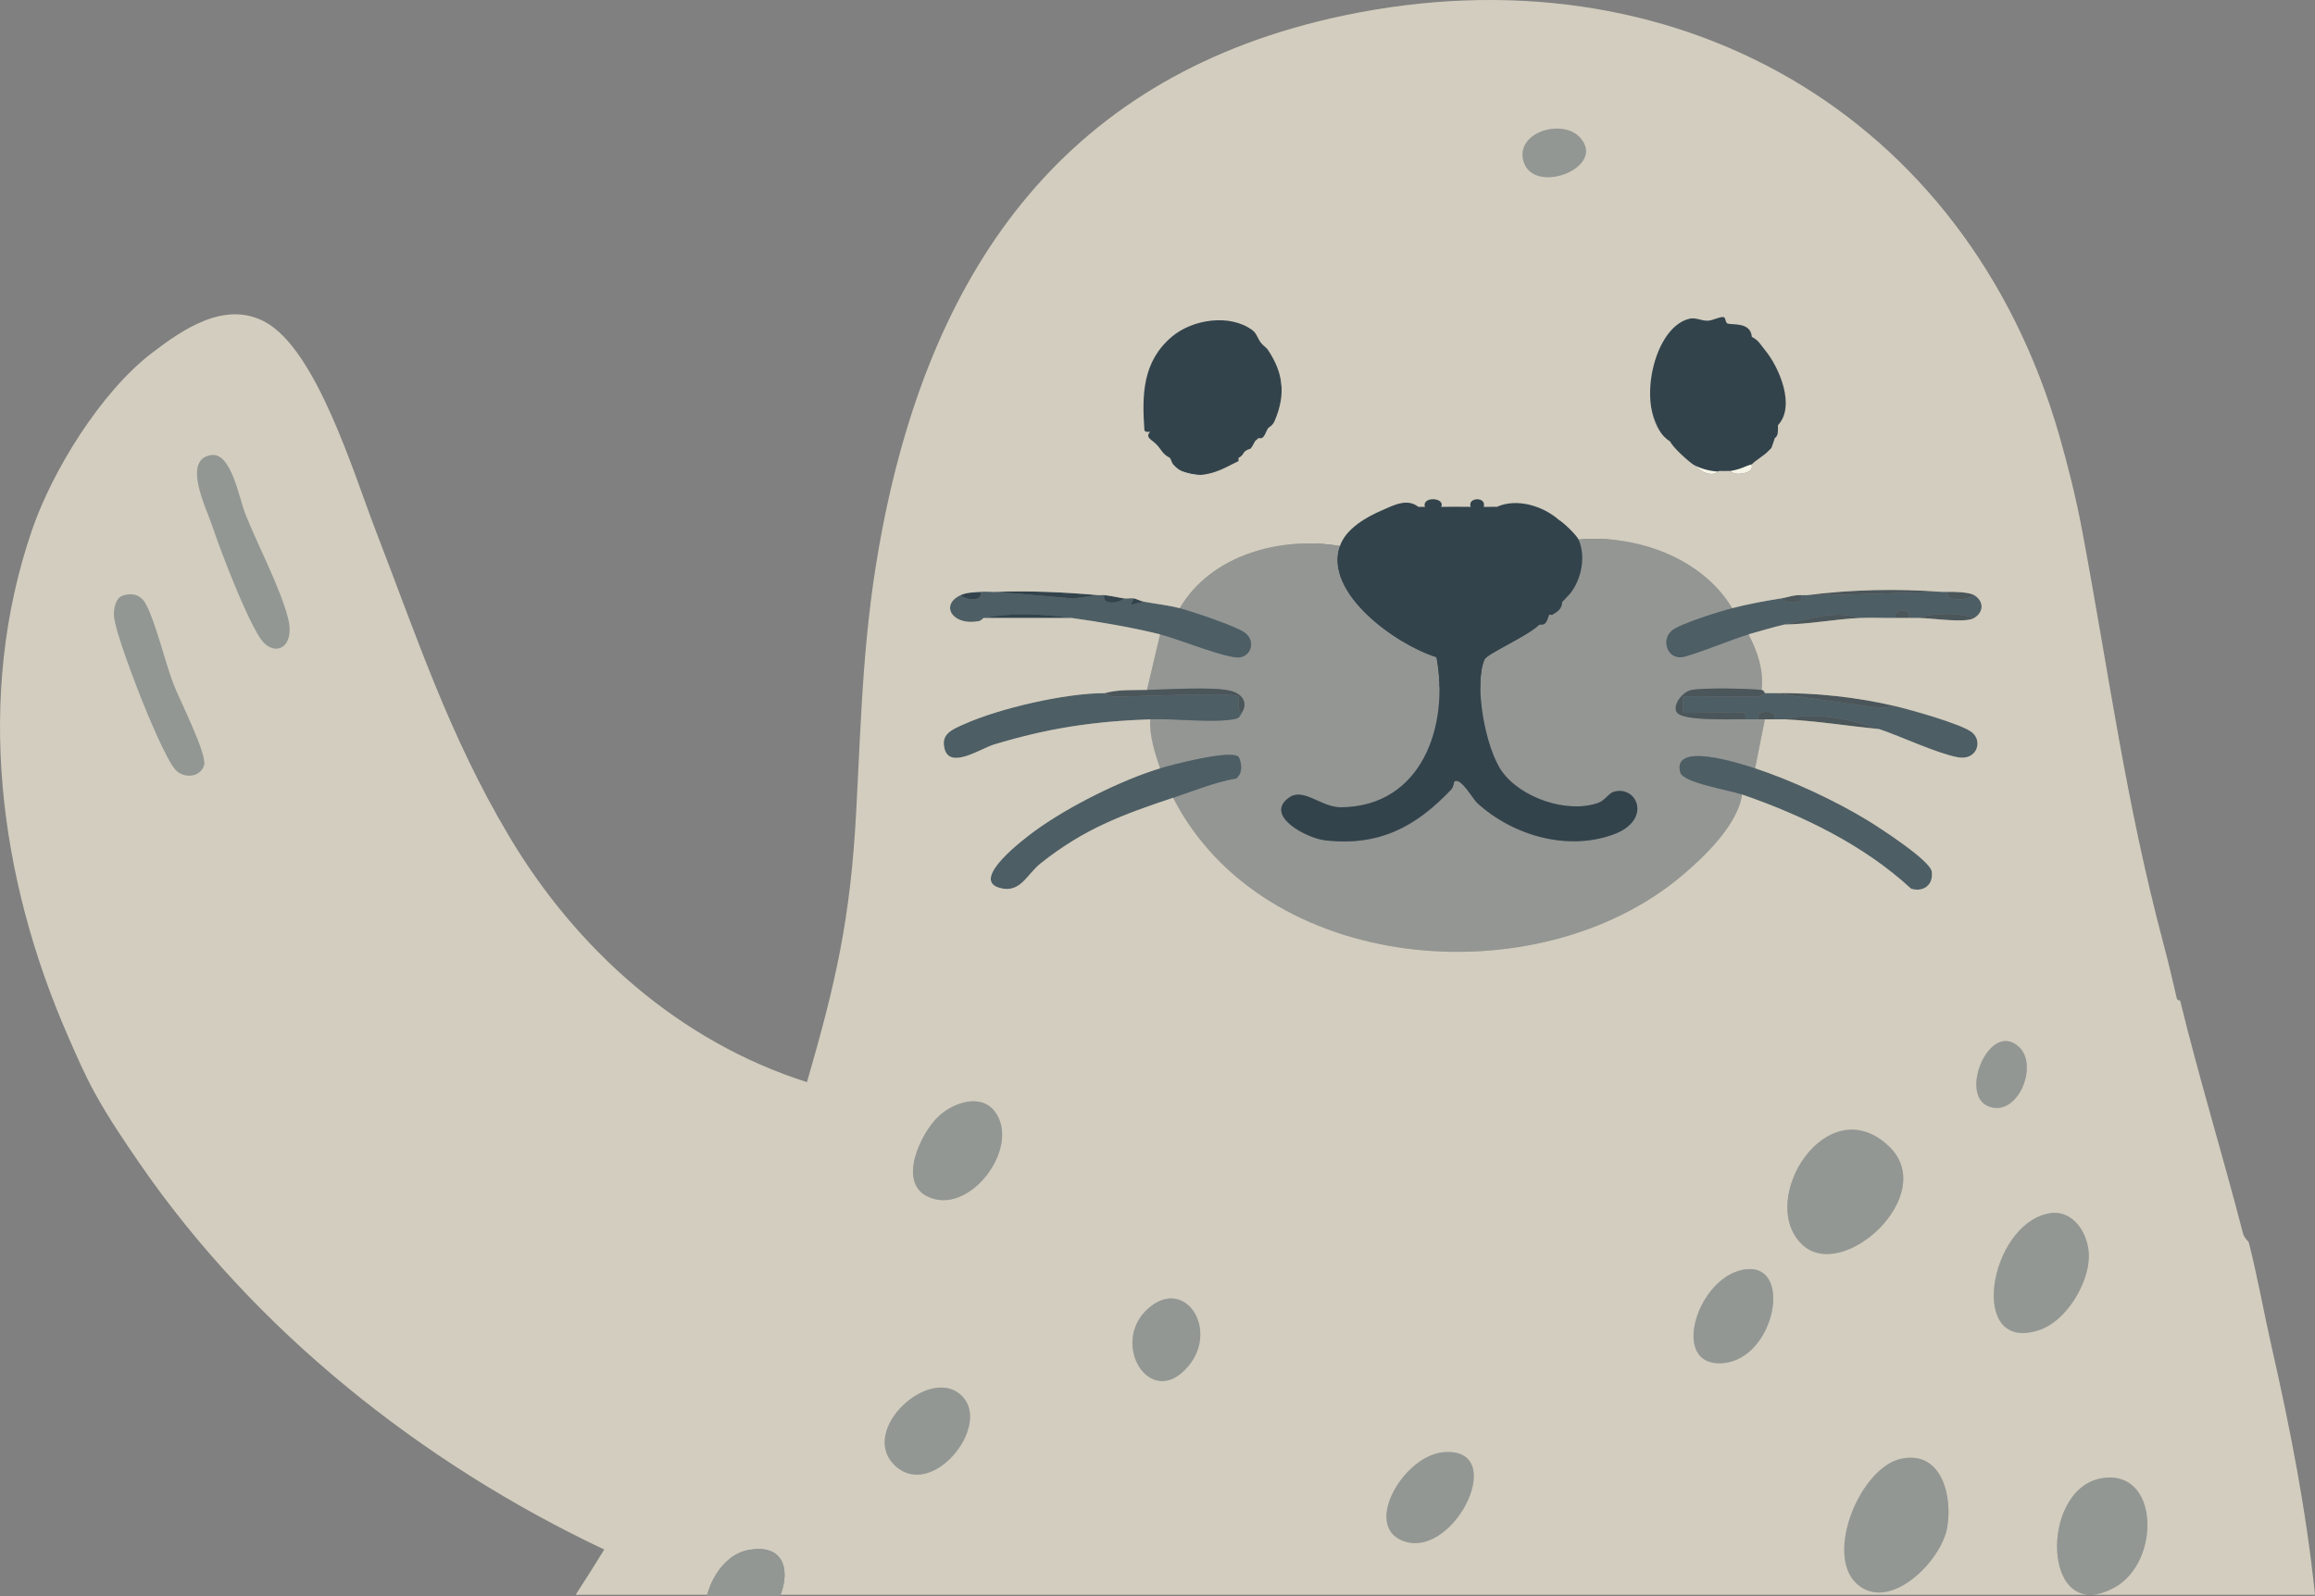 <?xml version="1.0" encoding="UTF-8"?>
<svg id="_レイヤー_1" xmlns="http://www.w3.org/2000/svg" version="1.1" viewBox="0 0 708.07 488.31">
  <rect x="0" y="0" width="708.07" height="488.31" fill="#808080" stroke="none"/>
  <!-- Generator: Adobe Illustrator 29.7.1, SVG Export Plug-In . SVG Version: 2.1.1 Build 8)  -->
  <defs>
    <style>
      .st0 {
        fill: none;
      }

      .st1 {
        fill: #4d5e65;
      }

      .st2 {
        fill: #929794;
      }

      .st3 {
        fill: #d2cdbe;
      }

      .st4 {
        fill: #f5f4e6;
      }

      .st5 {
        fill: #33434c;
      }

      .st6 {
        fill: #4b565a;
      }

      .st7 {
        fill: #939693;
      }
    </style>
  </defs>
  <ellipse class="st5" cx="448.56" cy="177.37" rx="48.75" ry="33.27"/>
  <polygon class="st2" points="34.83 144.98 62.49 120.02 98.31 145.34 103.97 245.64 65.61 264.69 23.28 237.31 23.28 189.57 34.83 144.98"/>
  <path class="st7" d="M529.82,186.07c-3.84,1.04-16.03,4.74-18.56,6.94-3.05,2.66-1.51,8.36,2.97,8.07,2.55-.16,16.15-5.73,20.59-7.01,2.75,5.31,4.66,10.93,4,17-4.41-.42-17.52-.71-21.47.03-2.7.51-5.97,4.69-4.43,6.88,1.91,2.72,17.11,1.98,20.9,2.09,1.33.04,2.67-.05,4,0,.66.03,1.34-.03,2,0l-3,15c-4.36-1.4-25.62-8.41-22.87,1.3.88,3.11,14.93,5.35,18.87,6.7-1.2,9.15-11.55,19.13-18.53,24.97-44.3,37.1-127.81,30.04-155.47-23.97,6.4-2.14,12.61-4.72,19.33-5.92,1.96-1.71,1.74-4.28.78-6.49-1.89-2.59-20.58,2.34-24.1,3.41-1.58-4.82-3.27-9.85-3-15,7.5-.28,18.77,1.16,25.51,0,1.8-.31,1.7-.73,2.49-1.99,2.14-3.45-.26-6.02-3.71-6.79-5.54-1.23-18.87-.34-25.29-.21l4-17c5.39,1.34,20.88,7.66,24.47,7.04s4.77-5.05,1.5-7.52c-2.64-2-16.14-6.48-19.97-7.52,9.64-16.4,31.07-22.12,49-19-5,14.44,17.49,30.3,29.54,33.96,3.94,20.91-4.42,45.68-29.15,45.93-6.17.06-11.48-6.17-15.97-2.96-7.71,5.52,5.35,12.42,11.07,13.08,16.42,1.87,27.69-4.08,38.53-15.53.78-.83.88-2.39.99-2.47,1.97-1.38,5.57,5.27,6.94,6.53,10.84,9.98,27.59,14.86,41.74,9.66,11.94-4.38,7.2-15.19.02-13.03-1.5.45-2.66,2.65-4.67,3.36-9.45,3.37-23.63-1.44-29.48-9.61-5-6.98-8.66-26.41-5.35-34.22.77-1.82,13.06-7.07,16.79-10.71,2.18.39,2.35-1.29,3-3,.25-.15.75.14,1,0,1.7-.99,2.93-1.8,3-4,.37-.3.65-.69,1-1,4.54-4.01,6.55-12.29,4-18,17.57-1.58,37.7,5.5,47,21h-.01Z"/>
  <path class="st5" d="M425.82,156.07c15.73,3.59,38.54-3.51,51.42,5.63.58.42,1.78.17,2.28.68.17.17,2.34,3.9,2.38,4.14.96,6.69-1.52,10.54-3.07,16.56-.35.31-.63.7-1,1-.99.79-3.81.04-3,4-.25.14-.75-.15-1,0-3.67,2.19-2.33,2.35-3,3-3.73,3.65-16.01,8.89-16.79,10.71-3.31,7.81.35,27.24,5.35,34.22,5.86,8.17,20.03,12.98,29.48,9.61,2.01-.72,3.17-2.91,4.67-3.36,7.18-2.16,11.92,8.64-.02,13.03-14.15,5.19-30.89.32-41.74-9.66-1.37-1.26-4.97-7.91-6.94-6.53-.11.08-.21,1.64-.99,2.47-10.84,11.45-22.11,17.4-38.53,15.53-5.72-.65-18.78-7.56-11.07-13.08,4.49-3.21,9.79,3.02,15.97,2.96,24.73-.25,33.09-25.02,29.15-45.93-12.05-3.66-34.54-19.52-29.54-33.96,1.87-5.39,8.11-8.89,13-11,.94.13,2.15-.19,3,0v-.02Z"/>
  <path class="st5" d="M351.82,132.07c-.49.13-1.65.18-1.79-.47-.76-10.82-.58-20.91,8.31-28.5,6.33-5.41,17.8-7.2,24.74-2.06,1.34.99,1.68,2.83,2.74,4.03,4.02,9.78,3.06,19.44-1,29-.15.36-.82.66-1,1-2.02-.08-3.08,1.02-3,3-.53.4-.73,1.47-2,2-5.93,2.5-15.17,2.81-21,0-2.22-1.07-2.64-2.57-4-4l-1.01-5c-1.13-.17-.92.98-.99,1Z"/>
  <path class="st5" d="M535.82,103.07c2.14,1.09,2.65,2.38,4,4,3.39,8.12,4.26,14.2,4,23,0,.33.02.67,0,1-3.77,1.68-.96,2.79-1,3-.08.38-.89,2.82-1,3l-1,1c-1.2,1.29-3.47,2.5-5,4l-7,2c-.99.02-2.02.06-3,0l-8-2c-1.83-1.32-6-5.06-7-7-.91-1.76-3.78-10.47-4-12.5-1.57-14.21,4.82-24.98,20.44-22.44.52.08,8.13,2.72,8.56,2.94Z"/>
  <path class="st2" d="M551.17,380.72c-14.04-13.5,7.62-47.99,26.55-30.05,15.59,14.77-14.13,42-26.55,30.05Z"/>
  <path class="st2" d="M581.55,446.3c12.38-2.55,15.68,11.4,14.03,21.04-1.78,10.4-17.82,26.29-27.7,17.18-9.87-9.09,1.17-35.64,13.67-38.22Z"/>
  <path class="st2" d="M626.57,371.26c7.66-1.49,12.45,6.46,12.33,13.31-.15,8.28-6.92,19.45-14.84,22.23-22.45,7.89-15.88-31.96,2.51-35.55h0Z"/>
  <path class="st2" d="M642.55,452.31c17.93-3.33,18.51,25.38,4.32,33.31-22.32,12.47-23.28-29.79-4.32-33.31Z"/>
  <path class="st1" d="M337.82,212.07c.18,0,1.54,1.08,3.38,1.07,4.96,0,36.34-1.46,37.62-.08.4.43-.83,4.36,1,5-.78,1.26-.69,1.68-2.49,1.99-6.74,1.17-18.01-.27-25.51,0-17.44.64-31.06,2.66-47.79,7.71-3.92,1.18-13.27,7.53-15.04,1.57-1.43-4.79,2.25-6.15,5.84-7.77,10.82-4.89,31.14-9.56,42.98-9.52v.02Z"/>
  <path class="st1" d="M354.82,235.07c3.53-1.07,22.22-6,24.1-3.41.96,2.21,1.18,4.78-.78,6.49-6.72,1.2-12.92,3.78-19.33,5.92-15.61,5.22-27.14,9.45-40.47,20.03-4.38,3.47-6.23,9.33-12.61,7.54-9.16-2.57,7.78-15.23,10.75-17.4,10.1-7.39,26.37-15.55,38.33-19.17h.01Z"/>
  <path class="st1" d="M536.82,235.07c10.72,3.45,24.76,9.99,34.52,15.98,3.71,2.28,19.02,12.18,19.51,15.58.58,4.03-2.46,6.41-6.31,5.27-14.4-13.33-33.27-22.49-51.72-28.83-3.93-1.35-17.98-3.6-18.87-6.7-2.76-9.7,18.51-2.7,22.87-1.3h0Z"/>
  <path class="st1" d="M304.82,181.07l23.45,2.04,7.55-1.04c.66.06,1.35-.07,2,0-1.08,3.01,4.24,2.69,6,1,.95.13,2.07-.15,3,0l-1,1.99,4-.99c3.5.67,7.64,1.09,11,2,3.84,1.04,17.34,5.52,19.97,7.52,3.26,2.47,1.92,6.92-1.5,7.52-3.59.63-19.09-5.7-24.47-7.04-8.69-2.15-18.39-3.8-27-5s-18.04-1.74-27,0c-.13.03-.61.8-1.51.97-7.97,1.5-11.95-4.95-5.49-7.97,1.76,1.69,7.08,2.01,6-1,1.64-.14,3.35.06,5,0h0Z"/>
  <path class="st1" d="M595.82,181.07c-1.19,3.17,6.08,2.61,8,1,3.02,1.83,3.02,5.17,0,7-4.71-1.68-12.36-1.68-17,0h-3c1.09-2.97-4.91-3.23-4,0-3.65.05-7.36-.17-11,0-7.34-2.52-15.94.33-23,2-3.36.79-7.6,2.02-11,3-4.44,1.28-18.04,6.85-20.59,7.01-4.48.28-6.02-5.42-2.97-8.07,2.53-2.2,14.72-5.9,18.56-6.94,4.58-1.23,10.29-2.26,15-3,1.76,1.69,7.08,2.01,6-1,.67.02,1.33,0,2,0,13.36.04,27.68-.75,41-1,.67,0,1.33.02,2,0Z"/>
  <path class="st2" d="M287.18,341.43c4.43-4.08,12.82-7.05,17.12-1.33,8.18,10.88-7.96,32.48-20.84,25.84-8.87-4.57-1.75-19.46,3.73-24.51h-.01Z"/>
  <path class="st1" d="M542.82,212.07l31.99,4.53,5.01-.53c4.68,1.11,20.1,5.42,23.29,7.94,3.48,2.75,1.54,8.76-4.31,7.67-6.38-1.19-17.52-6.44-23.98-8.61-8.71-2.93-19.75-5.55-29-3-1-.05-2,.04-3,0,1-3.27-6.27-2.95-5,0-1.33-.05-2.67.04-4,0,.56-3.03-1.53-1.92-3.45-2-5.17-.2-10.39.15-15.55,0v-5.01c7.51-.18,15.07.25,22.59.05,1.3-.04,2.29-1.04,2.42-1.04,1,0,2,.02,3,0h-.01Z"/>
  <path class="st2" d="M441.61,444.28c19.88-1.52,3.51,32.14-11.83,27.36-13.44-4.18-.58-26.41,11.83-27.36Z"/>
  <path class="st2" d="M534.6,388.28c13.68-.87,8.11,27.25-7.4,28.74-17.19,1.65-7.79-27.78,7.4-28.74Z"/>
  <path class="st2" d="M294.5,427.39c8.49,9.3-9.48,31.4-20.62,21.13-11.77-10.84,11.06-31.61,20.62-21.13Z"/>
  <path class="st2" d="M351.12,400.38c11.27-10.07,21.9,6.41,12.23,17.73-11.53,13.49-24.04-7.17-12.23-17.73Z"/>
  <path class="st2" d="M617.57,320.34c6.11,5.74-.55,21.83-9.5,18.08s.56-26.47,9.5-18.08Z"/>
  <path class="st2" d="M483.52,42.36c7.61,9.1-14.5,17.46-17.53,6.99-2.6-8.96,12.19-13.37,17.53-6.99Z"/>
  <path class="st6" d="M350.82,211.07c6.42-.12,19.75-1.02,25.29.21,3.46.77,5.86,3.34,3.71,6.79-1.83-.64-.6-4.57-1-5-1.28-1.38-32.66.07-37.62.08-1.84,0-3.2-1.07-3.38-1.07,4.38-1.19,8.56-.91,13-1h0Z"/>
  <path class="st6" d="M593.82,181.07c-13.32.25-27.64,1.04-41,1,13.64-1.72,27.33-2.01,41-1Z"/>
  <path class="st6" d="M579.82,216.07l-5.01.53-31.99-4.53c12.26-.2,25.13,1.18,37,4Z"/>
  <path class="st6" d="M538.82,211.07c.45.04.9.53,1,1-.13,0-1.12,1.01-2.42,1.04-7.51.2-15.08-.23-22.59-.05v5.01c5.16.14,10.38-.21,15.55,0,1.92.08,4.01-1.03,3.45,2-3.79-.11-19,.63-20.9-2.09-1.54-2.19,1.73-6.38,4.43-6.88,3.95-.74,17.07-.45,21.47-.03h.01Z"/>
  <path class="st6" d="M574.82,223.07c-9.71-.97-19.22-2.52-29-3,9.25-2.55,20.29.07,29,3Z"/>
  <path class="st5" d="M335.82,182.07l-7.55,1.04-23.45-2.04c10.46-.37,20.65.1,31,1Z"/>
  <path class="st4" d="M387.82,131.07c2.33-8.12,3.24-15.92,0-24,4.67,7.04,5.53,13.45,2.08,21.62-.74,1.74-1.76,1.89-2.08,2.38Z"/>
  <path class="st6" d="M568.82,189.07c-7.65.36-15.32,1.9-23,2,7.06-1.67,15.66-4.52,23-2Z"/>
  <path class="st5" d="M327.82,189.07h-27c8.96-1.74,18.15-1.23,27,0Z"/>
  <path class="st6" d="M603.82,189.07c-2.75,1.66-12.67.03-17,0,4.64-1.68,12.29-1.68,17,0Z"/>
  <path class="st6" d="M603.82,182.07c-1.92,1.61-9.19,2.17-8-1,1.9-.05,6.5.09,8,1Z"/>
  <path class="st4" d="M374.82,143.07c-5.18,2.52-11.76,3.87-16-1,5.54,2.12,10.2,2.64,16,1Z"/>
  <path class="st4" d="M535.82,142.07c-.25.24.91,1.71-1.92,2.56-3.42,1.03-4.5-.58-5.08-.56l7-2Z"/>
  <path class="st6" d="M550.82,182.07c1.08,3.01-4.24,2.69-6,1,2.08-.33,3.62-1.06,6-1Z"/>
  <path class="st5" d="M299.82,181.07c1.08,3.01-4.24,2.69-6,1,1.77-.83,4.08-.84,6-1Z"/>
  <path class="st6" d="M537.82,220.07c-1.27-2.95,6-3.27,5,0-1-.04-2,.04-3,0-.66-.03-1.34.03-2,0Z"/>
  <path class="st5" d="M343.82,183.07c-1.76,1.69-7.08,2.01-6-1,2.02.21,3.98.71,6,1Z"/>
  <path class="st6" d="M579.82,189.07c-.91-3.23,5.09-2.97,4,0-1.33,0-2.67-.02-4,0Z"/>
  <path class="st4" d="M525.82,144.07c-.16,0-.95,1.25-3.19.86-1.97-.34-3.3-1.77-4.81-2.86l8,2Z"/>
  <path class="st5" d="M349.82,184.07l-4,.99,1-1.99c.76.13,1.87.78,3,1Z"/>
  <path class="st4" d="M378.82,141.07l-2,1c.38-.2.88-1.32,2-1Z"/>
  <path class="st4" d="M540.82,138.07l1-1c-.25.42-.68.66-1,1Z"/>
  <path class="st4" d="M385.82,134.07l1-1c-.3.38-.46.86-1,1Z"/>
  <path class="st5" d="M391.93,122.95c-1.16,13.3-14.28,23.28-25.61,22.3-11.33-.98-19.58-12.56-18.42-25.86s15.28-23.28,26.61-22.3c11.33.98,18.58,12.56,17.42,25.86Z"/>
  <ellipse class="st5" cx="525.42" cy="119.42" rx="21.05" ry="24.96" transform="translate(-12.1 82.07) rotate(-8.83)"/>
  <path class="st5" d="M429.11,153.86s1.9-1.14,12.35-1.12,15.17-1.51,25.05,1.43,7.45,20.69,7.45,20.69h-38.1l-6.75-20.99h0Z"/>
  <path class="st0" d="M483.52,42.36c-5.34-6.38-20.13-1.97-17.53,6.99,3.03,10.47,25.14,2.11,17.53-6.99Z"/>
  <path class="st0" d="M351.82,132.06c-1.69,1.83.4,2.32,2,4,1.36,1.43,1.78,2.93,4,4,.4.58.59,1.53,1,2,4.24,4.87,10.82,3.52,16,1,.63-.31,1.39-.67,2-1l2-1v-1c1.27-.53,1.47-1.6,2-2,1.88-1.42,1.19.49,3-3,.18-.34.85-.64,1-1h1c.54-.14.7-.62,1-1,.16-.2.53-1.27,1-2,.32-.49,1.34-.64,2.08-2.38,3.45-8.17,2.59-14.58-2.08-21.62-.43-.65-1.41-1.32-2-2-1.06-1.2-1.4-3.04-2.74-4.03-6.94-5.14-18.41-3.35-24.74,2.06-8.89,7.59-9.07,17.68-8.31,28.5.14.65,1.3.6,1.79.47Z"/>
  <path class="st0" d="M510.82,135.07c1,1.94,5.17,5.68,7,7,1.51,1.09,2.84,2.52,4.81,2.86,2.24.39,3.03-.87,3.19-.86.98.06,2.01.02,3,0,.58-.02,1.66,1.59,5.08.56,2.83-.85,1.67-2.32,1.92-2.56,1.53-1.5,3.8-2.71,5-4,.32-.34.75-.58,1-1,.11-.18.92-2.62,1-3,1.11-.81.93-1.82,1-3,.02-.33,0-.67,0-1,5.46-5.81.39-17.71-4-23-1.35-1.62-1.86-2.91-4-4-.35-4.55-5.72-3.61-7.36-4.06-.78-.21-.59-1.89-1.27-1.99-1.29-.19-3.25,1.07-4.92,1.1-1.88.04-3.65-1.05-5.49-.62-11.94,2.76-16.99,30.61-5.96,37.57Z"/>
  <path class="st0" d="M608.07,338.42c8.95,3.75,15.61-12.34,9.5-18.08-8.94-8.39-18.43,14.34-9.5,18.08Z"/>
  <path class="st0" d="M304.03,227.78c16.73-5.05,30.35-7.07,47.79-7.71-.27,5.15,1.42,10.18,3,15-11.96,3.62-28.23,11.78-38.33,19.17-2.97,2.17-19.91,14.83-10.75,17.4,6.38,1.79,8.23-4.07,12.61-7.54,13.33-10.58,24.86-14.81,40.47-20.03,27.66,54.01,111.17,61.07,155.47,23.97,6.98-5.84,17.33-15.82,18.53-24.97,18.45,6.34,37.32,15.5,51.72,28.83,3.85,1.14,6.89-1.24,6.31-5.27-.49-3.4-15.8-13.3-19.51-15.58-9.76-5.99-23.8-12.53-34.52-15.98l3-15c1,.04,2-.04,3,0,1,.04,2-.05,3,0,9.78.48,19.29,2.03,29,3,6.46,2.17,17.6,7.42,23.98,8.61,5.85,1.09,7.79-4.92,4.31-7.67-3.19-2.52-18.61-6.83-23.29-7.94-11.87-2.82-24.74-4.2-37-4-1,.02-2,0-3,0-.1-.47-.55-.96-1-1,.66-6.07-1.25-11.69-4-17,3.4-.98,7.64-2.21,11-3,7.68-.1,15.35-1.64,23-2,3.64-.17,7.35.05,11,0,1.33-.02,2.67,0,4,0h3c4.33.03,14.25,1.66,17,0,3.02-1.83,3.02-5.17,0-7-1.5-.91-6.1-1.05-8-1-.67.02-1.33,0-2,0-13.67-1.01-27.36-.72-41,1-.67,0-1.33.02-2,0-2.38-.06-3.92.67-6,1-4.71.74-10.42,1.77-15,3-9.3-15.5-29.43-22.58-47-21-.62-1.38-4.58-5.18-6-6-4.8-4.22-12.78-6.79-19-4-1.32-.08-2.67.05-4,0,.91-3.23-5.09-2.97-4,0-2.99-.06-6.01-.05-9,0,1.27-2.95-6-3.27-5,0-.66.02-1.34-.03-2,0-3.41-2.74-7.61-.47-11,1-4.89,2.11-11.13,5.61-13,11-17.93-3.12-39.36,2.6-49,19-3.36-.91-7.5-1.33-11-2-1.13-.22-2.24-.87-3-1-.93-.15-2.05.13-3,0-2.02-.29-3.98-.79-6-1-.65-.07-1.34.06-2,0-10.35-.9-20.54-1.37-31-1-1.65.06-3.36-.14-5,0-1.92.16-4.23.17-6,1-6.46,3.02-2.48,9.47,5.49,7.97.9-.17,1.38-.94,1.51-.97h27c8.61,1.2,18.31,2.85,27,5l-4,17c-4.44.09-8.62-.19-13,1-11.84-.04-32.16,4.63-42.98,9.52h-.01c-3.59,1.61-7.27,2.97-5.84,7.76,1.77,5.96,11.12-.39,15.04-1.57Z"/>
  <path class="st0" d="M624.06,406.8c7.92-2.78,14.69-13.95,14.84-22.23h0c.12-6.86-4.67-14.81-12.33-13.32-18.39,3.59-24.96,43.44-2.51,35.55Z"/>
  <path class="st0" d="M283.45,365.94h.01c12.88,6.64,29.02-14.96,20.84-25.84-4.3-5.72-12.69-2.75-17.12,1.33-5.48,5.05-12.6,19.94-3.73,24.51Z"/>
  <path class="st0" d="M75.07,157.32c-2.01-5.06-4.32-19.06-10.53-18.09-8.78,1.37-1.65,15.8.26,21.36,3.03,8.82,9.9,26.92,14.61,34.39,4.05,6.43,11.01,3.61,8.72-5.73-2.2-8.98-9.38-22.64-13.06-31.93Z"/>
  <path class="st0" d="M44.61,184.8c-1.47-2.78-4.14-3.59-7.11-2.57-2.21.76-2.78,4.2-2.64,6.22.33,4.62,6.43,20.43,8.48,25.61,1.75,4.42,7.7,18.77,10.43,21.57,2.52,2.59,7.53,2.29,8.65-1.54h.01c.98-3.34-7.53-19.99-9.35-24.76-2.67-7.01-5.36-18.65-8.47-24.53Z"/>
  <path class="st0" d="M294.5,427.38c-9.56-10.48-32.39,10.29-20.62,21.13,11.14,10.27,29.11-11.83,20.62-21.13Z"/>
  <path class="st0" d="M441.61,444.28c-12.41.95-25.27,23.18-11.83,27.36h0c15.34,4.78,31.71-28.88,11.83-27.36Z"/>
  <path class="st0" d="M228.55,474.31c-6.08,1.25-10.61,7.5-12.22,13.6h22.41c3-7.81.87-15.88-10.19-13.6Z"/>
  <path class="st0" d="M351.12,400.38c-11.81,10.56.7,31.22,12.23,17.73,9.67-11.32-.96-27.8-12.23-17.73Z"/>
  <path class="st0" d="M577.72,350.67c-18.93-17.94-40.59,16.55-26.55,30.05,12.42,11.95,42.14-15.28,26.55-30.05Z"/>
  <path class="st0" d="M581.55,446.29c-12.5,2.58-23.54,29.13-13.67,38.22,9.88,9.11,25.92-6.78,27.7-17.18,1.65-9.64-1.65-23.59-14.03-21.04Z"/>
  <path class="st0" d="M646.87,485.62c14.19-7.93,13.61-36.64-4.32-33.31-18.96,3.52-18,45.78,4.32,33.31Z"/>
  <path class="st0" d="M534.6,388.28c-15.19.96-24.59,30.39-7.4,28.74,15.51-1.49,21.08-29.61,7.4-28.74Z"/>
  <path class="st3" d="M228.55,474.31c11.06-2.27,13.19,5.8,10.19,13.6h469.33c-2.66-25.61-7.43-50.17-13.26-75.84-2.38-10.49-4.38-21.76-7-32-.06-.22-1.39-1.28-1.75-2.7-6.17-23.85-13.41-47.38-19.25-71.3-.43.05-.79-.11-.98-.51-1.28-5.5-2.57-11.05-4.02-16.49-11.74-44.13-16.71-82.83-25-127-1.8-9.57-4.3-19.64-7-29C601.41,34.47,511.65-16.43,411,4.75c-84.3,17.75-125.57,76.17-141.18,157.32-5.91,30.71-6.3,55.78-7.96,86.54-1.75,32.39-6.15,51.83-15.04,82.46-39.01-12.41-70.5-40.53-91.17-75.33-18.34-30.87-28.07-60.65-40.83-93.67-6.52-16.88-18.01-55.22-33.86-63.64-12.18-6.47-24.91,2.2-34.62,9.66-15.53,11.93-30.29,35.88-36.52,53.98C-7.72,212.99-.35,268.71,20.82,317.07c2.49,5.68,5.03,11.56,8,17,4.04,7.41,8.99,14.76,13.78,21.72,35.2,51.15,86.26,91.83,142.22,118.28-2.91,4.72-5.82,9.32-8.75,13.84h40.26c1.61-6.11,6.14-12.35,12.22-13.6ZM363.35,418.11c-11.53,13.49-24.04-7.17-12.23-17.73,11.27-10.07,21.9,6.41,12.23,17.73ZM429.78,471.64h0c-13.44-4.18-.58-26.41,11.83-27.36,19.88-1.52,3.51,32.14-11.83,27.36ZM527.2,417.02c-17.19,1.65-7.79-27.78,7.4-28.74,13.68-.87,8.11,27.25-7.4,28.74ZM551.17,380.72c-14.04-13.5,7.62-47.99,26.55-30.05,15.59,14.77-14.13,42-26.55,30.05ZM595.58,467.33c-1.78,10.4-17.82,26.29-27.7,17.18-9.87-9.09,1.17-35.64,13.67-38.22,12.38-2.55,15.68,11.4,14.03,21.04ZM646.87,485.62c-22.32,12.47-23.28-29.79-4.32-33.31,17.93-3.33,18.51,25.38,4.32,33.31ZM638.9,384.56h0c-.15,8.29-6.92,19.46-14.84,22.24-22.45,7.89-15.88-31.96,2.51-35.55,7.66-1.49,12.45,6.46,12.33,13.31ZM617.57,320.34c6.11,5.74-.55,21.83-9.5,18.08-8.93-3.74.56-26.47,9.5-18.08ZM516.78,97.5c1.84-.43,3.61.66,5.49.62,1.67-.03,3.63-1.29,4.92-1.1.68.1.49,1.78,1.27,1.99,1.64.45,7.01-.49,7.36,4.06,2.14,1.09,2.65,2.38,4,4,4.39,5.29,9.46,17.19,4,23,0,.33.02.67,0,1-.07,1.18.11,2.19-1,3-.08.38-.89,2.82-1,3-.25.42-.68.66-1,1-1.2,1.29-3.47,2.5-5,4-.25.24.91,1.71-1.92,2.56-3.42,1.03-4.5-.58-5.08-.56-.99.02-2.02.06-3,0-.16-.01-.95,1.25-3.19.86-1.97-.34-3.3-1.77-4.81-2.86-1.83-1.32-6-5.06-7-7-11.03-6.96-5.98-34.81,5.96-37.57ZM483.52,42.36c7.61,9.1-14.5,17.46-17.53,6.99-2.6-8.96,12.19-13.37,17.53-6.99ZM358.34,103.09c6.33-5.41,17.8-7.2,24.74-2.06,1.34.99,1.68,2.83,2.74,4.03.59.68,1.57,1.35,2,2,4.67,7.04,5.53,13.45,2.08,21.62-.74,1.74-1.76,1.89-2.08,2.38-.47.73-.84,1.8-1,2-.3.38-.46.86-1,1h-1c-.15.36-.82.66-1,1-1.81,3.49-1.12,1.58-3,3-.53.4-.73,1.47-2,2v1l-2,1c-.61.33-1.37.69-2,1-5.18,2.52-11.76,3.87-16-1-.41-.47-.6-1.42-1-2-2.22-1.07-2.64-2.57-4-4-1.6-1.68-3.69-2.17-2-4-.49.13-1.65.18-1.79-.47-.76-10.82-.58-20.91,8.31-28.5ZM294.83,221.58h.01c10.82-4.88,31.14-9.55,42.98-9.51,4.38-1.19,8.56-.91,13-1l4-17c-8.69-2.15-18.39-3.8-27-5h-27c-.13.03-.61.8-1.51.97-7.97,1.5-11.95-4.95-5.49-7.97,1.77-.83,4.08-.84,6-1,1.64-.14,3.35.06,5,0,10.46-.37,20.65.1,31,1,.66.06,1.35-.07,2,0,2.02.21,3.98.71,6,1,.95.13,2.07-.15,3,0,.76.13,1.87.78,3,1,3.5.67,7.64,1.09,11,2,9.64-16.4,31.07-22.12,49-19,1.87-5.39,8.11-8.89,13-11,3.39-1.47,7.59-3.74,11-1,.66-.03,1.34.02,2,0-1-3.27,6.27-2.95,5,0,2.99-.05,6.01-.06,9,0-1.09-2.97,4.91-3.23,4,0,1.33.05,2.68-.08,4,0,6.22-2.79,14.2-.22,19,4,1.42.82,5.38,4.62,6,6,17.57-1.58,37.7,5.5,47,21,4.58-1.23,10.29-2.26,15-3,2.08-.33,3.62-1.06,6-1,.67.02,1.33,0,2,0,13.64-1.72,27.33-2.01,41-1,.67,0,1.33.02,2,0,1.9-.05,6.5.09,8,1,3.02,1.83,3.02,5.17,0,7-2.75,1.66-12.67.03-17,0h-3c-1.33,0-2.67-.02-4,0-3.65.05-7.36-.17-11,0-7.65.36-15.32,1.9-23,2-3.36.79-7.6,2.02-11,3,2.75,5.31,4.66,10.93,4,17,.45.04.9.53,1,1,1,0,2,.02,3,0,12.26-.2,25.13,1.18,37,4,4.68,1.11,20.1,5.42,23.29,7.94,3.48,2.75,1.54,8.76-4.31,7.67-6.38-1.19-17.52-6.44-23.98-8.61-9.71-.97-19.22-2.52-29-3-1-.05-2,.04-3,0-1-.04-2,.04-3,0l-3,15c10.72,3.45,24.76,9.99,34.52,15.98,3.71,2.28,19.02,12.18,19.51,15.58.58,4.03-2.46,6.41-6.31,5.27-14.4-13.33-33.27-22.49-51.72-28.83-1.2,9.15-11.55,19.13-18.53,24.97-44.3,37.1-127.81,30.04-155.47-23.97-15.61,5.22-27.14,9.45-40.47,20.03-4.38,3.47-6.23,9.33-12.61,7.54-9.16-2.57,7.78-15.23,10.75-17.4,10.1-7.39,26.37-15.55,38.33-19.17-1.58-4.82-3.27-9.85-3-15-17.44.64-31.06,2.66-47.79,7.71-3.92,1.18-13.27,7.53-15.04,1.57-1.43-4.79,2.25-6.15,5.84-7.77ZM287.18,341.43c4.43-4.08,12.82-7.05,17.12-1.33,8.18,10.88-7.96,32.48-20.84,25.84h-.01c-8.87-4.57-1.75-19.46,3.73-24.51ZM294.5,427.38c8.49,9.3-9.48,31.4-20.62,21.13-11.77-10.84,11.06-31.61,20.62-21.13ZM62.43,234.1h-.01c-1.12,3.82-6.13,4.12-8.65,1.53-2.73-2.8-8.68-17.15-10.43-21.57-2.05-5.18-8.15-20.99-8.48-25.61-.14-2.02.43-5.46,2.64-6.22,2.97-1.02,5.64-.21,7.11,2.57,3.11,5.88,5.8,17.52,8.47,24.53,1.82,4.77,10.33,21.42,9.35,24.77ZM79.41,194.98c-4.71-7.47-11.58-25.57-14.61-34.39-1.91-5.56-9.04-19.99-.26-21.36,6.21-.97,8.52,13.03,10.53,18.09,3.68,9.29,10.86,22.95,13.06,31.93,2.29,9.34-4.67,12.16-8.72,5.73Z"/>
  <path class="st2" d="M228.55,474.3c-6.22,1.28-10.82,7.78-12.33,14.01h22.37c3.23-7.93,1.22-16.32-10.04-14.01Z"/>
</svg>